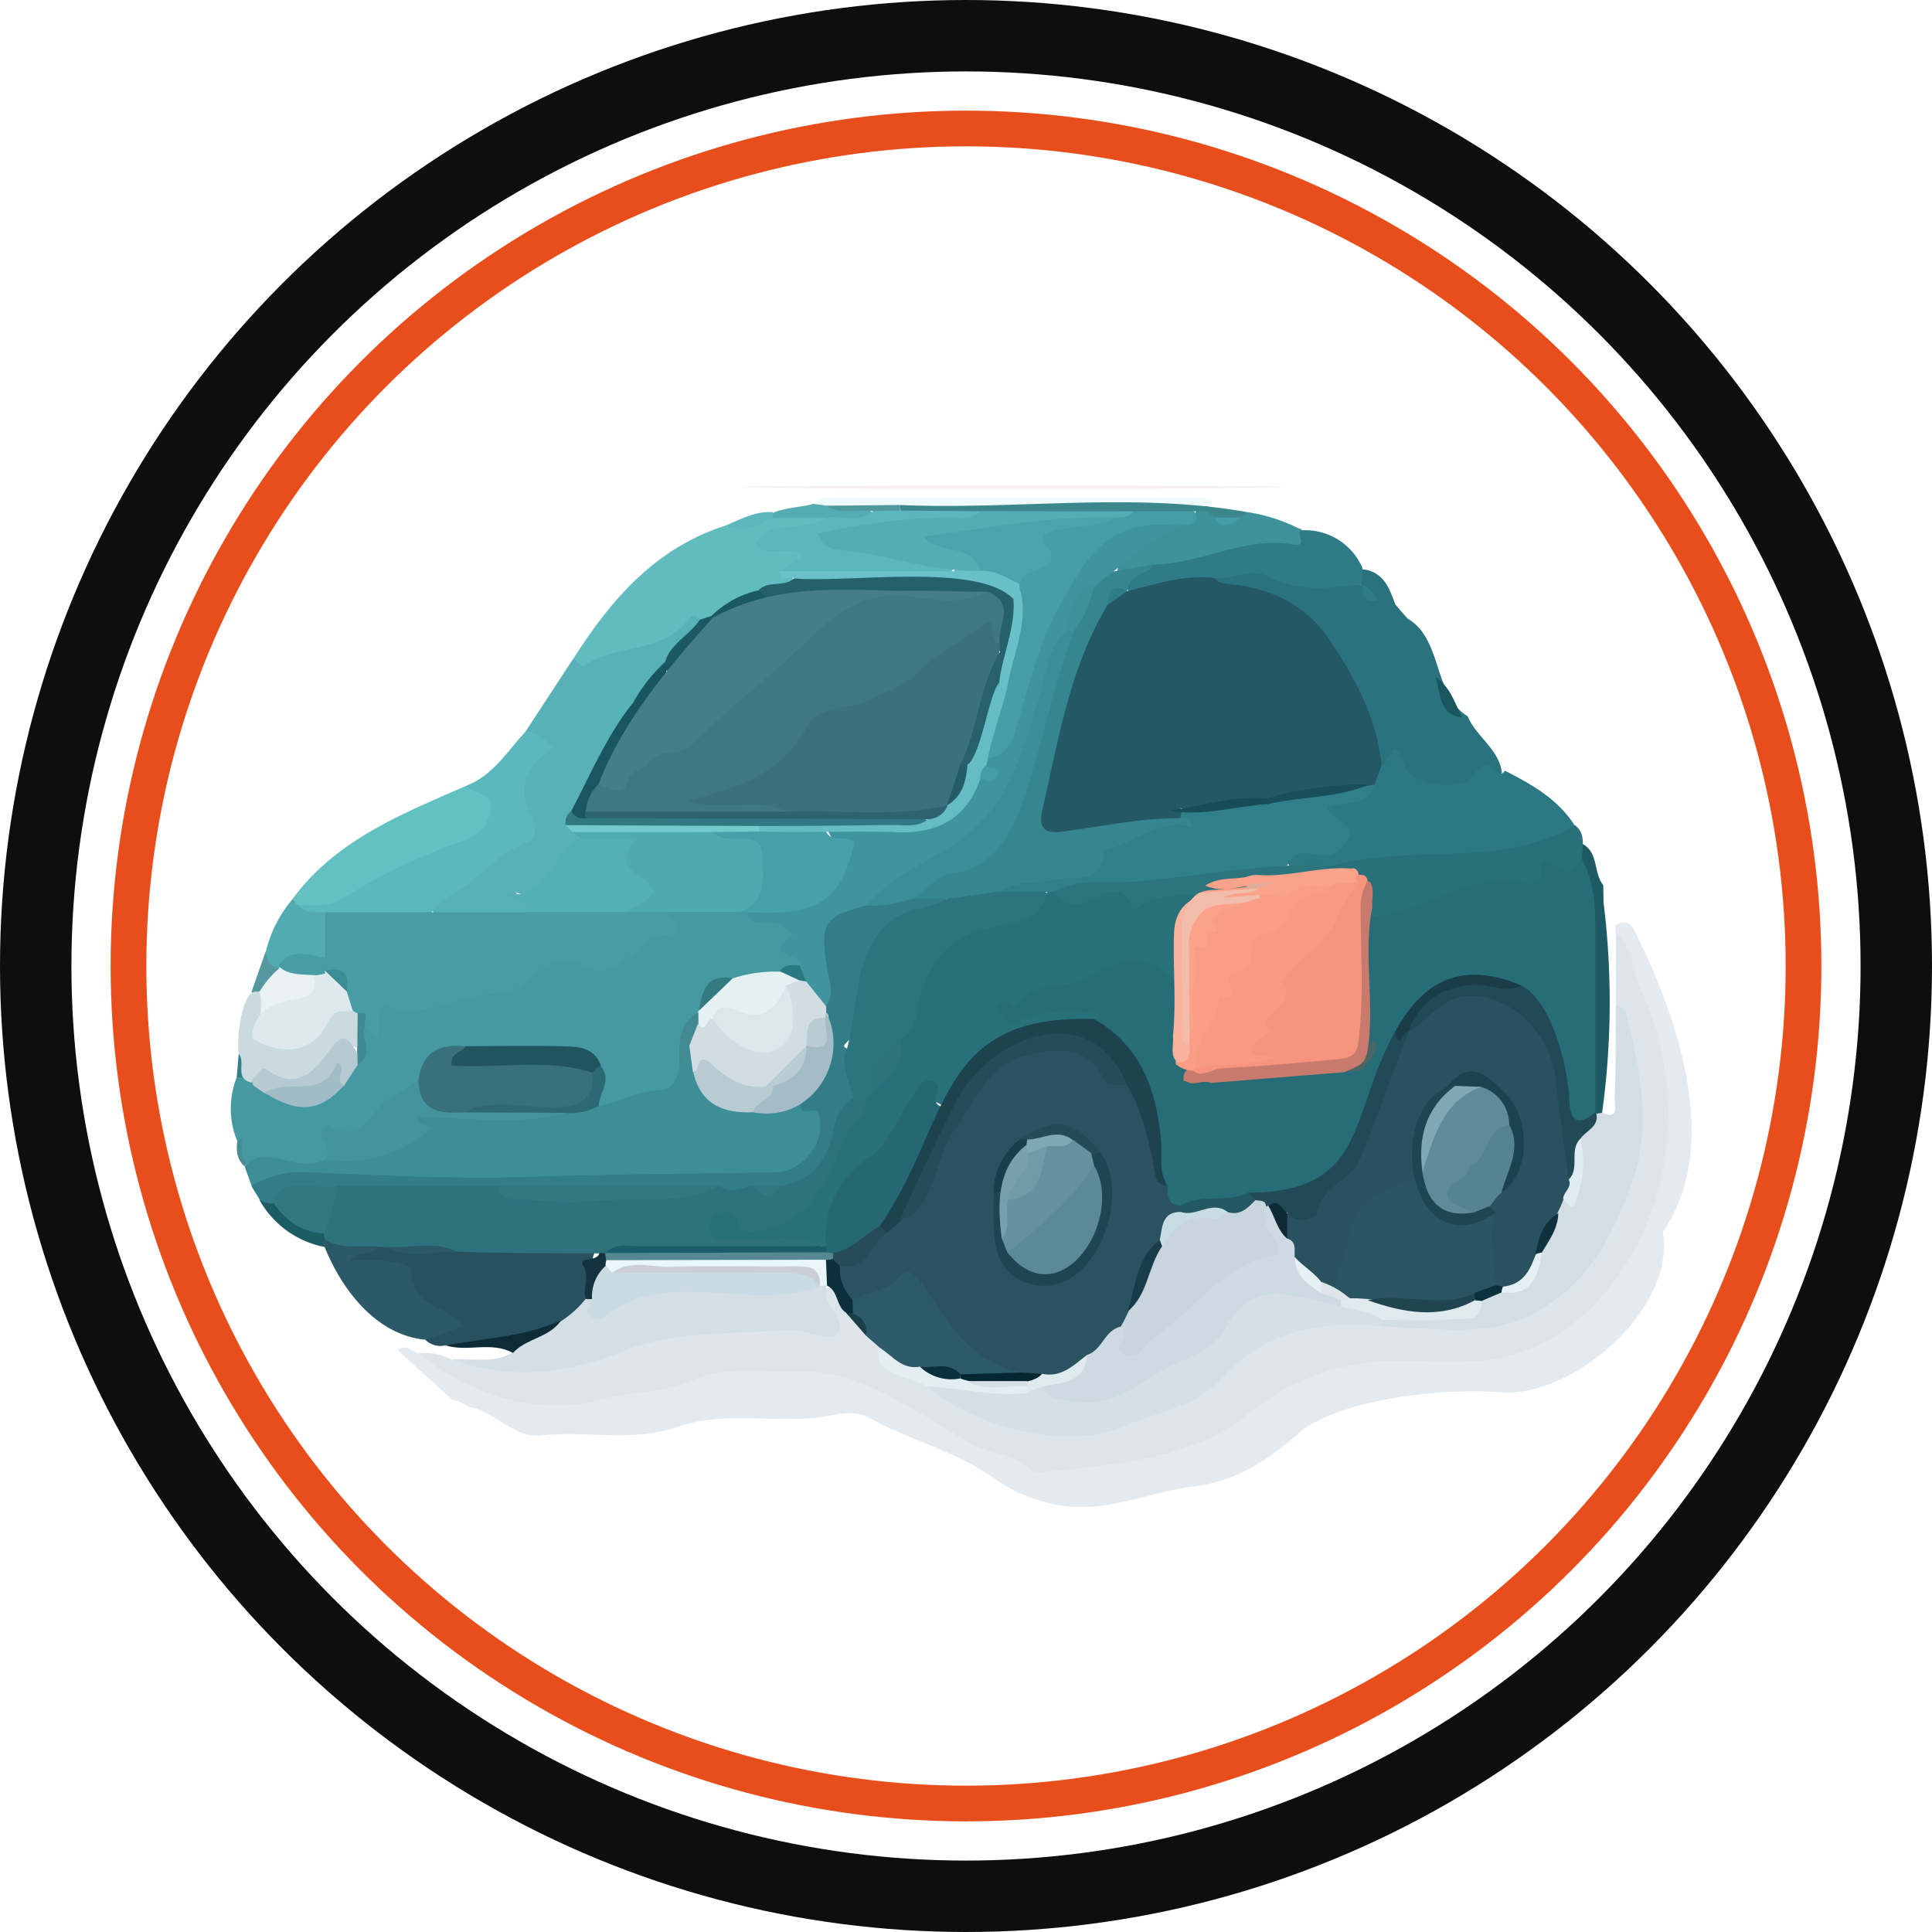 <svg xmlns="http://www.w3.org/2000/svg" viewBox="0 0 270.52 270.52"><defs><style>.cls-1,.cls-2{fill:none;stroke-miterlimit:10;}.cls-1{stroke:#0f0e0e;stroke-width:10px;}.cls-2{stroke:#e84e1b;stroke-width:5px;}.cls-3{fill:#1c5c63;}.cls-4{fill:#55989e;}.cls-5{fill:#488d93;}.cls-6{fill:#338088;}.cls-7{fill:#e9f1f3;}.cls-8{fill:#4599a1;}.cls-9{fill:#3e8e98;}.cls-10{fill:#57b2b7;}.cls-11{fill:#2a727d;}.cls-12{fill:#327d87;}.cls-13{fill:#61bcc0;}.cls-14{fill:#5bb9bd;}.cls-15{fill:#63c1c4;}.cls-16{fill:#2f7c86;}.cls-17{fill:#2b5967;}.cls-18{fill:#3e939b;}.cls-19{fill:#cbdadf;}.cls-20{fill:#f4f0f3;}.cls-21{fill:#effafb;}.cls-22{fill:#51abb0;}.cls-23{fill:#3b878b;}.cls-24{fill:#53adb3;}.cls-25{fill:#5bb7bb;}.cls-26{fill:#dde5eb;}.cls-27{fill:#e4ebf0;}.cls-28{fill:#e4eaef;}.cls-29{fill:#d3dde4;}.cls-30{fill:#d3dee5;}.cls-31{fill:#27515f;}.cls-32{fill:#1e5a63;}.cls-33{fill:#0d2c38;}.cls-34{fill:#1e5a62;}.cls-35{fill:#489da5;}.cls-36{fill:#3f949d;}.cls-37{fill:#4faab0;}.cls-38{fill:#38707c;}.cls-39{fill:#47a0a8;}.cls-40{fill:#43949d;}.cls-41{fill:#20545f;}.cls-42{fill:#e5f0f2;}.cls-43{fill:#b7c9d1;}.cls-44{fill:#a2bcc6;}.cls-45{fill:#2d6975;}.cls-46{fill:#438992;}.cls-47{fill:#3f8990;}.cls-48{fill:#337a83;}.cls-49{fill:#297982;}.cls-50{fill:#d1dde2;}.cls-51{fill:#a3bcc5;}.cls-52{fill:#b8cbd2;}.cls-53{fill:#53b0b5;}.cls-54{fill:#317882;}.cls-55{fill:#72c9ce;}.cls-56{fill:#1a5562;}.cls-57{fill:#1a5964;}.cls-58{fill:#175561;}.cls-59{fill:#245864;}.cls-60{fill:#2d7983;}.cls-61{fill:#19565f;}.cls-62{fill:#2d727d;}.cls-63{fill:#368690;}.cls-64{fill:#2c757f;}.cls-65{fill:#3b8e97;}.cls-66{fill:#317883;}.cls-67{fill:#25616b;}.cls-68{fill:#69c0c6;}.cls-69{fill:#469da5;}.cls-70{fill:#28707a;}.cls-71{fill:#dfe8ec;}.cls-72{fill:#51999c;}.cls-73{fill:#d5dfe5;}.cls-74{fill:#2c5a68;}.cls-75{fill:#e4eef2;}.cls-76{fill:#0d2e3c;}.cls-77{fill:#193e48;}.cls-78{fill:#29515f;}.cls-79{fill:#224a56;}.cls-80{fill:#dfeaef;}.cls-81{fill:#dfecf1;}.cls-82{fill:#e4f0f4;}.cls-83{fill:#0f323e;}.cls-84{fill:#0b313e;}.cls-85{fill:#cadae3;}.cls-86{fill:#e9f7fc;}.cls-87{fill:#13333e;}.cls-88{fill:#276d77;}.cls-89{fill:#3c8c95;}.cls-90{fill:#65bcc2;}.cls-91{fill:#dde6ea;}.cls-92{fill:#baccd3;}.cls-93{fill:#2e6470;}.cls-94{fill:#407784;}.cls-95{fill:#457d89;}.cls-96{fill:#317f88;}.cls-97{fill:#184f5b;}.cls-98{fill:#174d59;}.cls-99{fill:#1a5e69;}.cls-100{fill:#3b717e;}.cls-101{fill:#26616c;}.cls-102{fill:#6ac0c7;}.cls-103{fill:#4ba4ab;}.cls-104{fill:#256772;}.cls-105{fill:#1d434f;}.cls-106{fill:#cedae2;}.cls-107{fill:#ddeaee;}.cls-108{fill:#2a5260;}.cls-109{fill:#052733;}.cls-110{fill:#0a303e;}.cls-111{fill:#568892;}.cls-112{fill:#264b59;}.cls-113{fill:#2a5462;}.cls-114{fill:#558391;}.cls-115{fill:#1d4552;}.cls-116{fill:#1b434f;}.cls-117{fill:#0d2a36;}.cls-118{fill:#e6f1f5;}.cls-119{fill:#1b3d49;}.cls-120{fill:#204450;}.cls-121{fill:#ccced6;}.cls-122{fill:#235963;}.cls-123{fill:#235d68;}.cls-124{fill:#c8d5dd;}.cls-125{fill:#234b58;}.cls-126{fill:#c8dde3;}.cls-127{fill:#183c49;}.cls-128{fill:#183f4b;}.cls-129{fill:#5f8b99;}.cls-130{fill:#80a8b4;}.cls-131{fill:#5c8996;}.cls-132{fill:#65919f;}.cls-133{fill:#78a0ac;}.cls-134{fill:#7da8b4;}.cls-135{fill:#719ba7;}.cls-136{fill:#4d6566;}.cls-137{fill:#fba28b;}.cls-138{fill:#c87b6d;}.cls-139{fill:#f7947e;}.cls-140{fill:#f89982;}.cls-141{fill:#f99d86;}.cls-142{fill:#f9b29d;}.cls-143{fill:#f3bdac;}.cls-144{fill:#e1ac9a;}</style></defs><g id="Layer_2" data-name="Layer 2"><g id="Layer_1-2" data-name="Layer 1"><circle class="cls-1" cx="135.26" cy="135.26" r="130.26"/><circle class="cls-2" cx="135.26" cy="135.26" r="117.27"/><path class="cls-3" d="M45.51,173.6l-.06,1A13.33,13.33,0,0,1,36.32,168c3.64-.31,6.11,3.16,9.29,4.42A1,1,0,0,1,45.51,173.6Z"/><path class="cls-4" d="M37.16,133.34,39,135.2c.06.21.13.42.2.63a3.72,3.72,0,0,1-4,3.1C35.85,137.07,36.5,135.21,37.16,133.34Z"/><path class="cls-5" d="M35.18,162.38l-1,.91c-1.74-1.74-.75-3.71-.65-6C34.91,159.06,33.51,161.19,35.18,162.38Z"/><path class="cls-6" d="M33.43,147.56c1.72.62.19,2.86,1.78,3.55,1.52,1.47-1.81.8-2.07-.25C33.24,149.76,33.34,148.66,33.43,147.56Z"/><path class="cls-7" d="M45.5,136.33c-1.14,3.74-3.64,5.52-7.58,5.66-1.85.07-1.42,2.51-2.64,3.41-.78-4.1.87-7.21,3.89-9.89C41.37,135.1,43.57,134.69,45.5,136.33Z"/><path class="cls-8" d="M33.21,159.75a11.93,11.93,0,0,1-.07-8.89,8,8,0,0,1,4.66,1.51c5.53,3,8,.74,11.62-3.5,1.21-1.56,0-3.78,1.45-5.27.52-.35.92-.15,1.28.28-.7-4.49,2.13-3.62,5.06-3.83,6.22-.44,12.54-1.16,17.8-5.13,7.6-5.06,6.46,5.51,19-8a19.29,19.29,0,0,1,10,0c1.44,1.07,3.23.94,4.85,1.43,1.93.58,3.63,1.32,2.25,3.85-.74,1.39,2.14,1.66,1,3.18-3.81,3.74-11.8-.19-13.38,6.12-2,2.47-2.42,5.35-2.58,8.37-2.11,3.85-7.8,6.26-12.65,5.36-1-1.84.81-4.11-.91-5.84-2.89-2.55-6.42-1.37-9.68-1.58-2.29-.16-4.59,0-6.88-.05-3.15-.56-5.33.76-6.74,3.53-2.13,2.5-5.19,4-7.14,6.67a3.18,3.18,0,0,1-1.5,1.07c-2.75,1-4.31,2.23-5.1,4-3.49,2.49-7-.23-10.46,0-1.61-.74-1.08-2.23-1.3-3.51C33.68,159.05,33.49,159.85,33.21,159.75Z"/><path class="cls-9" d="M83.87,154.83c2.91-.52,5.49-2.12,8.59-2.19,1.53,0,2.55-1.65,2.65-3.41,1.15-.62-.51-3.26,2.06-2.86a5.24,5.24,0,0,1,1.13,3.17c1.6,6.82,9,4.67,14.12,4.6,1.67.16,3.26.66,3.12,2.68-.2,2.76-.24,5.69-3,7.43a7.56,7.56,0,0,1-4,1.19c-12.9.09-25.79.57-38.67.68-8.8.08-17.65-.43-26.48-.69-2.8-.09-5.36,1.53-8.15.66l-1-2.8c2.87-3.39,7.74,1.28,11.32-1,4.14-3,11.2.78,12.42-6.39.16-1.1,1.87-.61,2.94-.62,6,0,12.1.64,18.12-.39C80.6,154.64,82.22,154,83.87,154.83Z"/><path class="cls-10" d="M73.59,102.43q3.34-5.13,6.7-10.24C85.38,90,91.33,90,95.74,86c.77-.69,2-1.16,2.63.41-.16,3.17-3.34,4.37-4.48,6.9-5.25,6-8.73,13.09-12.5,20-1.92,2.11.42,3.09-.18,5.12-.89,1.44-2.43,2.41-3,4-1,2.73-2.9,3.59-6.09,2.5,7.18,4.9-7.91,4.59-10.45,3.72-2.79-1.94-.88-4.18.64-4.58,4.05-1.07,5.32-5.75,9.45-6.51,1.44-.27,1-1.59.63-2.7-1.08-3.08-.49-6.39,1.67-8.27C76.57,104.37,74.12,103.73,73.59,102.43Z"/><path class="cls-11" d="M195.37,84.62c.57.68,1.15,1.36,1.73,2,4.92,2.85,3.56,10.75,8.4,13.67,1.2,2.88,4.38,4.56,4.8,7.91-.78.69-1.8-.07-2.63.44-4.29,2.65-8.46,3.94-12.12-1-.62-.85-1.86.11-2.55-.72-2.29-5.21-3.79-10.75-7.06-15.54-6.67-10.2-15.14-6.56-16.13-10.24a5.79,5.79,0,0,1,6.37-1.8c4.63,1.93,10,.83,14.36,2.55l-.41-.67a1.57,1.57,0,0,1,.61-1.51C193.73,80,194.52,82.34,195.37,84.62Z"/><path class="cls-12" d="M35.22,166.09a13.1,13.1,0,0,1,7.88-1.93c10.32.36,20.67,1,31,.62,11.47-.38,22.93-.44,34.39-.62,4.06-.06,7.24-4.42,6.19-8-.41-1.41-2.19.17-2.66-1.17,2.7-5.29,4.34-8.68,2.86-14.92.44-7.06-3.78-12.92,6.17-14.46,3.75.25,7.58-2.13,11.16-.29,1.11,2.37-1,2.3-2.19,2.76-5.76,2.16-8.49,5.87-8.81,12.08-.16,3.22-.16,3.22-2.85,6-.46.49.19.55.32.75,3,4.24.74,8.52-1,12.66-2,8.59-10.86,8.48-18.14,7.88-17.21-.26-34.42.32-51.6.16-3.2-.32-6.38-.41-9.45.83a2.56,2.56,0,0,1-2.12-.44C36,167.36,35.59,166.72,35.22,166.09Z"/><path class="cls-13" d="M98,86.76c-.39-.75-1-.75-1.44-.19-3.69,5.08-10.4,3.49-14.93,6.74-.11.08-.87-.73-1.32-1.12,5.3-8.33,11.57-15.56,21.43-18.65,4.56-.22,8.94-3.05,13.56-1.64,2.6,2.9-4.68,2.71-6.2,3.7,1.29.9,3.73.07,3.84,2.28.07,1.38-1.33,1.91-2.59,2.16,0,0,.92,1.3.92,1.3-.84,2-3,1.43-4.41,2.21C104,84,100.67,88,98,86.76Z"/><path class="cls-14" d="M73.59,102.43c1.7,0,2.72,1.25,3.9,2.22-8.72,6-.28,10.78-3.23,13.2-3.8,1.06-6.11,4.08-9.09,6.18-1.61,1.14-3.53,1.86-4.7,3.65-4.55,2.86-9.53,1.11-14.32,1.37-1.58,0-3.17,0-4.38-1.29-.48-1,.09-1.52.87-1.71,7.48-1.74,13.5-6.75,20.71-9.15,4.11-1.36,4.15-2.32,1.87-6.85C69,108.63,71,105.23,73.59,102.43Z"/><path class="cls-15" d="M65.22,110.05c1.12,1.24,4,.86,3.48,3.57-.41,2.08-1.69,3.3-3.86,4.09A88.8,88.8,0,0,0,47.63,126c-1.88,1.19-3.9.6-5.86.76a1.25,1.25,0,0,1-.81-.89C47.08,117.57,56.25,114,65.22,110.05Z"/><path class="cls-16" d="M190.77,79.53l-.15,2.3h0c-4.38.51-8.82,1.14-12.93-1.07-2.68-1.44-5.12.57-7.67.14A21,21,0,0,1,158.11,83c-1.76-3.47,1.62-3.49,3.18-4.75,6.43-1.08,12.54-4.36,19.36-3,.94.19.33-2,1.69-1A8.72,8.72,0,0,1,190.77,79.53Z"/><path class="cls-17" d="M59.59,187.59c-6.89-.62-11.73-7-14.14-13a.86.86,0,0,1,.16-1.29c1.54-.42,8.23-.56,7.37,2-.9.88-1.94.5-2.95.47,2.43.42,6.48-1.25,8,1.09a27.24,27.24,0,0,0,6.74,7.45C67.77,187.15,61.55,188.08,59.59,187.59Z"/><path class="cls-18" d="M182.34,74.25c-1.14.2,1,2.37-1.21,2-6.81-1.2-12.9,2.68-19.53,2.8-1.74.46-3.23,1.89-5.23,1.39,1.09-8,11.71-6.33,11.07-9.3a2.08,2.08,0,0,1,2.71.46c.57,1.73,1.91.33,2.82.68a5.84,5.84,0,0,0,1.71-.57A23.88,23.88,0,0,1,182.34,74.25Z"/><path class="cls-19" d="M33.43,147.56c-.39-1.67.4-9.77,2.88-8.61.71,1.8-.37,3.76.49,5.54,3.57,2.71,6.19.73,8.05-2.06,1.65-2.77,4.4-2,5.92,0-.09,1.55-.14,3.1-.21,4.65-2.79-1.9-3.71.81-4.76,2.23-3,4-7.08,1.95-10.75,2.25C32.84,150.88,34.43,148.69,33.43,147.56Z"/><ellipse class="cls-20" cx="141.84" cy="68.22" rx="38.06" ry="0.24"/><path class="cls-21" d="M113.85,70.54c1-1.09,2.24-.87,3.46-.87h49.23c1.22,0,2.51-.21,3.48.85A28.38,28.38,0,0,1,159.59,72c-11,0-22,0-33,0C122.46,71.48,117.4,73.06,113.85,70.54Z"/><path class="cls-22" d="M41,125.86c1.33,2,2.51,1.91,4.55,1.86,2.83,4.66,1.88,6.8-3.17,7.1-2.25.34-4.72,1.85-5.18-1.48A17.57,17.57,0,0,1,41,125.86Z"/><path class="cls-23" d="M126,70.71c16.13.71,32.78-1.85,48.64,1a3.69,3.69,0,0,1-4.65.78c-.7-1.08-1.79-.91-2.83-.9-2.61,2-5.67,1.05-8.54,1.32-7,0-14,0-21,0C135.37,72.35,125.48,74.27,126,70.71Z"/><path class="cls-24" d="M113.85,70.54l1.94.27c2.12.94,4.73-.77,6.65,1.23-2.1,2.44-4.38,2.07-6.74.44h-7.47C106.94,71.26,113,71,113.85,70.54Z"/><path class="cls-25" d="M108.23,71.72v.75c-2.07,1-4.06,2.44-6.51,1.07C103.81,72.66,105.84,71.53,108.23,71.72Z"/><path class="cls-26" d="M58.62,189.5a7.67,7.67,0,0,1,4.67.92,40.9,40.9,0,0,0,22.41-2c9.66-3.73,19.5-3.12,29.75-3.35.44-1.4-1.22-3.06-.09-4.58,2.53-1.13,2.53,1.5,3.67,2.45,1.36,2.07,3.57,3.44,4.75,5.64,1.08,3.36,4.53,3.24,6.91,4.68,13.54,9.7,29.69,7.72,41.33-2.52,10.74-9.19,23-5.2,35.37-5.76,5.48-.1,9.87-3.39,13.09-7.33,6.67-8.16,10-17.57,7.49-28.26-.66-2.85,0-6-1.73-8.59q0-5.15,0-10.29c2-.25,2.16,1.58,2.65,2.69,4.22,9.67,7.08,19.48,5.28,30.32C231.59,179,218,195.47,199.41,191.1a5.94,5.94,0,0,0-3.7-.06c-4.85,2.3-10.81.82-15.26,4.55-.79.66-2,.81-2.84,1.57-9.2,8.81-20.69,9.91-32.57,9.77-6.68-2.46-13.15-5.15-19.11-9.38-5.67-4-12.65-4.57-19.63-4.28-15.64,1.79-32.82,9.64-46.73-2C59,190.82,58.23,190.48,58.62,189.5Z"/><path class="cls-27" d="M58.62,189.5c6.9,5.65,16.21,8.77,25,6.62,4.5-1.3,9.21-1,13.75-3,4-1.81,9.26-1,14-1.14,9.82-.27,17,6.08,25,10.34,2.78,1.49,6.39,1.19,8.49,4,8.52,2,16.41.18,24.38-3.11,5.56-2.29,9.73-6.62,14.89-9,15-7.5,30.07,4,41.72-11.92,2.17-2.47,4.81-4.91,5.31-8.56a1.29,1.29,0,0,1,1.71-1.11c1.67,10.84-12.81,23.3-23.05,22.32-7.68-.58-21.24.84-27.44,5.28-4.4,3.94-9,7.16-15.2,7.91s-11.68,3.58-18.26,2.73a22.54,22.54,0,0,1-10-4.06c-5.36-3.71-11.62-5.17-17.16-8.26-2.35-1.31-5-.33-7.18-.07-6.54.8-13.24-.92-19.64,1.3s-12.76.52-19.12,1.22c-3.92.44-6.32-3.25-9.9-3.94-.78-.15-1.53-1-2.51-1l-7.74-7C56.88,188.1,57.66,189.26,58.62,189.5Z"/><path class="cls-28" d="M232.75,172.63c-1.87,7.36-7.12,12.61-12.53,17-7.62,6.09-19,1.41-28.07,3.73-6.59.93-10.51,5.25-15.67,8-8.61,4.61-18.26,8.47-28.77,6.81a3.45,3.45,0,0,1-3-1.89c10.8-1.29,22-1.51,30.81-8.88A32.45,32.45,0,0,1,189,191.22c7.07-1.46,13.86.25,20.56-1,14.47-2.54,23.63-18.57,23.95-32.38a41.64,41.64,0,0,0-3.81-19.36c-1.25-2.62-1-5.92-3.5-7.94,0-.32,0-.64,0-1,1.09-.52,1.95-.66,2.64.73C234.83,142.25,241.26,160.42,232.75,172.63Z"/><path class="cls-29" d="M226.24,140.83c.43.16,1.18.23,1.25.48,2.18,8.29,4,16.54.76,25.06-2.62,6.9-5.86,13.18-12.58,17-6.51,4.21-14.86,2.52-22.24,2.35-.93-3.06,5.95-2,7.63-2.18,2.15-.09,4.29,0,5.95-1.74a5.8,5.8,0,0,1,2.92-1.36c6.34-.89,4.73-9.06,8.56-12.63,3.35-2,1.09-5.68,2.41-8.29.38-1.5,1.51-4.44,3.43-3.74,2.49,1.18,1.73-1.23,1.76-1.91C226.27,149.54,226.22,145.18,226.24,140.83Z"/><path class="cls-30" d="M115.79,180c-1.13,2.79,3.46,5,1.3,6.89-1.25,1-4.56-.83-6.87-.64-7.74.62-15.52-.06-23.12,3s-15.72,4.11-23.81,1.11c2.86-.19,5.83.6,8.53-1,.85-3,4.22-3.26,5.93-5.33,1.31-1.09,2.38-2.56,4.29-2.67.73,0,1.4.78,2,.78,9.67-4.05,19.9-1.54,29.83-2.55A2.46,2.46,0,0,1,115.79,180Z"/><path class="cls-31" d="M82,181.88c-4.8,6-12.65,6.33-19.64,6.5a3,3,0,0,1-2.81-.79l5.19-1.83c-1.85-3-7.23-2.58-7.12-7.91,0-1-5.14-1.82-8.62-1.31,1.24-1.73,3.24-.53,4-2,3.42-1.29,8,.11,11.74-.59,6.19.45,12.9-1.15,18.81,1C81.91,177,84.34,180,82,181.88Z"/><path class="cls-32" d="M224.33,155.8a7,7,0,0,1-.8.14l-.66-.59c-1.43-5.37-2.25-25.39,1.66-29A113.57,113.57,0,0,1,224.33,155.8Z"/><path class="cls-33" d="M62.4,188.38c5.43-1,11-1.19,16.16-3.5-1.62,2.44-4.86,2.49-6.74,4.56C68.83,187.77,65.47,189.35,62.4,188.38Z"/><path class="cls-34" d="M224.53,126.33c-.51,1.67.43,3.66-1.11,5.11-2.2-3.4-1.51-7.52-2.76-11.16a2.61,2.61,0,0,1,.93-2.12c2.28,1.27,1.51,4.07,2.9,5.79C224.5,124.74,224.52,125.54,224.53,126.33Z"/><path class="cls-35" d="M39,135.2c1.75-2.57,4.26-1.46,6.54-1.07v-6.41q14,0,28.07,0c4.37-2.74,9.2-1.05,13.82-1.47,2,.42,4.23-.28,5.85,1.5.76,1.1,2.92,3.23.27,3.14-3.1-.12-3.85,1.81-5.47,3.15-1.86,1.53-4,2.69-6.28,1.27-5.6-3.31-7,4-12.46,3.78-5,.33-9.53,3.59-15.17,1.77-1.72-.56-1,3-1.35,4.92l-1.66-2.13c-.74-.34,0-1.59-1.07-1.74a4.09,4.09,0,0,1-2.33-2.76C47.24,134.84,41.14,137.83,39,135.2Z"/><path class="cls-36" d="M166.28,73.41c-4.06,1.2-7.14,4-10.3,6.55-.22,1.44-1.32,2.11-2.39,2.82-2.43,1.3-2.64,4-3.68,6.1-2.47,4-3.18,8.69-4.53,13.11-2.84,9.3-7.87,16.72-17.21,20.54-2.53,1-3.74,4.15-6.84,4.23-6,1.64-6.59,2.42-5.48,8.92.31,1.82,1,3.53-.21,5.23-1.91.37-4.74-4.29-3.68-5.68,1-1.71-5.67-1.22-1.15-4.12.58-.37-.86-1.13-1.65-1.61-1.49-.89-3.87.65-4.67-1.79,1.57-1.71,3.71-1.26,5.63-1.31,3.23-.08,5.46-1.19,6.63-4.44.82-2.27,1.06-2.18-.94-5.82,7.19-3.36,14.87,3,20.26-6.81.8-.76,2.68-.89,1.62-2.77a2.92,2.92,0,0,1,.62-1.18c2.53-1.74,3.17-4.55,3.9-7.22C145.21,87.32,151.51,68.57,166.28,73.41Z"/><path class="cls-37" d="M93.25,127.71l-5.62,0c0-1.7,2.56-3-.38-5.25-3.66-3.18-4.41-3.91-7.1-5.93,2-2.05,4.66-1.29,7.06-1.34,5.27-.16,10.52-.29,15.66,1,3.29.06,5.17,1.62,5.2,5,0,3.25-.26,6.27-4.53,6.52Z"/><path class="cls-38" d="M58.6,151.1c.58-3.85,3-5,6.59-4.59.8,2,2.55,1.34,4,1.38,4.2.65,12.52-1.85,14.53,2.9.42,8.06-13.41,3.6-18.39,5.28C59.06,156.42,57.86,155.54,58.6,151.1Z"/><path class="cls-39" d="M103.54,127.69c4.2-1.52,3.17-5.18,3.2-8.26-.34-3.53-5.15-.75-6.93-2.92,1.91-2,4.39-1.15,6.65-1.38,3.1.42,6.48-1,9.28,1.4.74,1.78,4.38-.07,3.74,2C117.43,128,112,128.07,103.54,127.69Z"/><path class="cls-40" d="M58.6,151.1c0,4.66,3.14,4.88,6.6,4.64a44.36,44.36,0,0,1,14,.08c-6.81,1.88-13.68.66-20.65.56-.29,1.46,1.43.91,2,1.56a18.26,18.26,0,0,1-15.06,4.39c.72-1.08.25-2-.31-3-.41-.72.45-2.06.71-1.89,5.09,3.21,6.17-2.82,9.31-4A16.88,16.88,0,0,0,58.6,151.1Z"/><path class="cls-41" d="M82.94,150.19c-6.4-2.06-13.16-.52-19.71-1-.18-1.9,1.49-1.78,2-2.7,4.32,0,8.65-.11,13,0,2.23.07,4.76-.14,5.88,2.6C84.27,150.11,83.85,150.4,82.94,150.19Z"/><path class="cls-42" d="M102.58,137a18.78,18.78,0,0,1,6.61-.94c1.28-.78,2.09,0,2.89.84.37,1.06-.37,1.62-1,2.22-2,3-4.42,4.76-8.21,3.6a2.67,2.67,0,0,0-2.6.72c-1,.68-1.87,2.3-3,.15a2.89,2.89,0,0,1,.56-2.08C99.12,139.65,99.71,137.12,102.58,137Z"/><path class="cls-43" d="M35.48,152a6,6,0,0,1-.27-.85c.81-.37,1.33-2,2.08-1.46,4.42,3.34,6.92.06,9-2.82s2.67-.85,3.74.5a1,1,0,0,1,0,1.8L48.19,152c-.84.57-1.11-1.15-1.67-.57-2.8,2.91-6.19,2-9.5,1.63Z"/><path class="cls-44" d="M37,153c3.34-2.16,8.29,1.13,10.21-4.23,1.65.87-.66,2.51,1,3.17C44.85,155.66,41.87,156,37,153Z"/><path class="cls-45" d="M82.94,150.19,84,149.13c1.81,2-.07,3.8-.16,5.7a7.89,7.89,0,0,1-4.68,1l-14-.08C70.11,152.32,83.91,159.05,82.94,150.19Z"/><path class="cls-46" d="M97.79,141.7l0,1.69c-.55,1,.6,2.56-1.18,3-.72.82-.28,2.24-1.47,2.81C95.12,146.41,94.8,143.46,97.79,141.7Z"/><path class="cls-47" d="M50.08,149.13c-.09-2.42,0-4.84,0-7.26,2.06-.47.59,1.24,1.07,1.74C50.4,145.38,52.46,147.67,50.08,149.13Z"/><path class="cls-48" d="M102.58,137l-4.7,4.51C98.29,138.79,98.92,136.3,102.58,137Z"/><path class="cls-49" d="M111.9,137.26,109.19,136c.69-1.08,1.77-.81,2.77-.81l.9,2.21A.78.78,0,0,1,111.9,137.26Z"/><path class="cls-50" d="M111.9,137.26l1,.18c.93,1.16,1.85,2.32,2.78,3.47,0,.29,0,.58,0,.87.36.19.44.85.22,1-1.59,1.05-1.89,2.88-2.77,4.43-2.52,5-8.77,8.16-13.11,3.36-1.09-1.08-1.91-.72-3-.46-.17-1.23-.33-2.47-.5-3.7l1.18-3c1.26,1.39,1.24-.83,2-.73,8.1,3.92,9.93,5.64,10.32-4.65Z"/><path class="cls-51" d="M115.55,142.52a2.69,2.69,0,0,1,.14-.74c3.42,6.75-2.15,15.58-10.27,13.95-.61-2.34,1.93-2.49,2.69-3.87,2.58-1,3.67-3.21,4.8-5.44C115.31,146.15,114.46,143.68,115.55,142.52Z"/><path class="cls-52" d="M108.27,152.07c0,2-2.38,2.07-2.85,3.66-4.17.19-7.33-1.11-8.34-5.61.93-.2.55-3.15,2.7-1,2,1.95,4.46,3.38,7.51,3A.56.56,0,0,1,108.27,152.07Z"/><path class="cls-53" d="M81.07,117.4h8.15c-6.18,6.24,8.76,5.49-1.59,10.29h-14c0-1.9-1.72-1.78-3.17-2.52C76.89,126.22,77.16,119.43,81.07,117.4Z"/><path class="cls-54" d="M79.2,115.54a2,2,0,0,1,.82-2c14.4-.74,29-.13,43.42-.28,2.13,0,4.39-.44,6.25,1.13,0,2.88-2.26,1.48-3.39,1.5C110.6,115.81,94.87,116.57,79.2,115.54Z"/><path class="cls-55" d="M79.2,115.54l27.12.12c.6.22.36.69,0,.76-8.73.15-17.45.07-26.18.08Z"/><path class="cls-56" d="M82,114.55a1.8,1.8,0,0,1-2-1c2.67-5.08,4.9-10.41,8.51-15a1.68,1.68,0,0,1,1.31,1.29c-.83,3.78-3.94,6.39-5.14,10C83.72,111.39,83.41,113.37,82,114.55Z"/><path class="cls-57" d="M98,86.76l1.58-.5.49.47c-1.33,3.39-3.19,6.26-7,7.27C92.66,90.75,96.49,89.13,98,86.76Z"/><path class="cls-58" d="M93.12,92.7c.64,3.23-.58,5.86-3.72,6.91l-.87-1A22.49,22.49,0,0,1,93.12,92.7Z"/><path class="cls-59" d="M157.85,82.77c4-1,7.94-2.31,12.16-1.86.64.83,1.57.82,2.5.92,5.8.62,10.49,3,13.82,8,3.51,5.33,6.47,10.78,7.1,17.24a2.52,2.52,0,0,1-2.21,3.53c-4.58.67-9.16,1.42-13.75,2-4.07-.18-8,2-12.23.54,3.18,3.34-13.37,3.76-15.5,4.32-3.74.39-5.53-1.06-4.91-4.24C146.53,106.16,149.2,83.81,157.85,82.77Z"/><path class="cls-60" d="M192.46,109.89c.33-.93.65-1.86,1-2.78,1,.07,1.61-5,3.2,0,.94,2.93,8.19,4,9.85,1.25,1.93-3.27,3.13,1.26,4.21-.45,3.77,1.92,7.45,4,9.79,7.7-1.22,4-5.11,4.14-7.9,4.32-8.77.56-17.48,1.52-26.2,2.55-1.82-.08-3.68.2-5.42-.55-2.17-2.83.41-3.16,2-3.32,3.28-.33,5.44-.71,2.35-4.43C183.12,111.06,191.14,111.6,192.46,109.89Z"/><path class="cls-61" d="M201,94.78c2.05,1.37,2.71,3.65,3.72,5.7C201.35,100,201.77,97,201,94.78Z"/><path class="cls-16" d="M190.62,81.83A3.84,3.84,0,0,1,192.8,84c-2,.48-1.91-1-2.19-2.19Z"/><path class="cls-62" d="M83.91,175.5c-10.34,0-20.7,0-30.91-.94-2.51-.23-5.13.45-7.49-1a7.64,7.64,0,0,1,1.86-7.52H69.84c4,2.17,8.52,1.06,12.66,1.08,6,0,12.24.54,18.24-1.08,1.56,1.3,3.12.16,4.67,0,1.25.75,2.5,1,3.75,0,4.53-.54,6.61-3.49,7.5-7.61.34-2.15,2-5.63,4.69-4.8,1.2,1.65-.07,2.89-.71,4.25-1.58,3.37-3.57,6.52-5,10-1.93,4.59-10.3,6.59-14,3.6,2,1.86,2.27,2,6.1,1.31,2-.35,4-.79,6,.06,1.59.69,1.85,1.63.09,2.55A221.51,221.51,0,0,1,83.91,175.5Z"/><path class="cls-63" d="M155.08,84.69c-5.31,8.87-6.89,18.93-9.14,28.77-.89,3.86,2.1,3.09,4.09,2.81,5.08-.72,10.11-1.73,15.26-1.71,2.38-1.89,4.34,1.28,1,2a22,22,0,0,0-11.82,6.15,5.87,5.87,0,0,1-4.2,1.58,56.63,56.63,0,0,0-10.52,1.66c-2.41.34-4.84,1.86-7.22-.08h-4.68c.15-2.46,2.24-3.65,3.92-4.07C147.35,117.92,143.6,87.36,156,80L161.6,79c-.91,1.59-3.68,1.31-3.75,3.74A3.25,3.25,0,0,0,155.08,84.69Z"/><path class="cls-64" d="M132.57,125.83c4.41-.41,8.73-1.53,13.11-1.47,4.68,2.94-2.58,5.93-5.25,6.16-5.25,1.1-9.44,3.39-10.62,9.42-.29,5.71-6,7.45-7,12.83-.55,1.38-2.09,1.14-3.3,1.14-.44-2.11-1.75-4.51-1.16-6.27,2-6,.76-12.88,5.58-18C126.34,127,129.87,127.5,132.57,125.83Z"/><path class="cls-65" d="M150.36,88.38c-2.84,7.68-4.46,15.75-7,23.45-1.48,4.4-3.9,9.67-10.26,10.51-1.84.24-3.45,2.27-5.17,3.49-2.15.53-4.29,1.22-6.56.93,4.06-4.89,10.45-6.6,14.93-10.66,5.85-5.3,7.61-13.09,9.73-20.45.75-2.64,1-5.45,3.43-7.27C149.73,87.94,150.05,87.92,150.36,88.38Z"/><path class="cls-66" d="M100.74,166.08c-6.06,2.88-12.63,1.46-18.95,2.17-2.73.31-5.55-.17-8.33-.3-1.49-.07-3.27.41-3.62-1.87Z"/><path class="cls-66" d="M47.37,166.08c-.63,2.21-1.27,4.42-1.9,6.63-3.39-.15-5.75-2-7.48-4.72C40.51,164.37,44.25,166.77,47.37,166.08Z"/><path class="cls-66" d="M109.16,166.08c-1.25,2.38-2.5,1.31-3.75,0Z"/><path class="cls-25" d="M115.7,72.48c2.19-.36,4.59.8,6.59-.91a3.73,3.73,0,0,1,3.75-.08l11.17.09c-.52,2.6-2.67,2.06-4.37,2.16a124.72,124.72,0,0,0-16.1,1.92c5-.31,9.6,1.55,14.41,2.26,1.27.19,3.46.48,1.63,2.79-7.91.71-15.81,1.6-23.61-.76l3.23-2c-1.55-1.93-6.15.5-6.47-1.93C107,72.79,113.23,74.46,115.7,72.48Z"/><path class="cls-67" d="M106.19,82.66c1.39-1.43,3.59-.41,5-1.67,5.93-1.21,11.92-.42,17.88-.47,4.36-.35,9.77-1.53,13,2.33,2,1.74.34,11.16-2.63,7.87-1.45-2,1.68-6.23-3.19-6.59-9.45-.18-18.88.1-28.32.14A2.2,2.2,0,0,1,106.19,82.66Z"/><path class="cls-68" d="M141.86,83.84c-4.93-5.11-23-2.18-30.64-2.85-.61-.5-2.12.79-2-1h24.34C135.59,76.72,147.23,80.7,141.86,83.84Z"/><path class="cls-57" d="M106.19,82.66l1.06.92c-2,2.26-4.1,4.11-7.43,3l-.26-.28A13.64,13.64,0,0,1,106.19,82.66Z"/><path class="cls-69" d="M142.84,82.78c-.71-3.54,2.72-5.24,3.21-8.59.64-2.11,7.32-1.38,9.58-1.94,1-.49,2.18.13,3.09-.66l8.48,0c2,3.12-4.92,1.41-6.5,2-6.82.66-9.46,6.17-12.28,11.14-3.19,5.61-4.51,12-6.4,18.12a4.46,4.46,0,0,1-3.78,3.35C136.1,100.69,143.37,89.86,142.84,82.78Z"/><path class="cls-69" d="M170,72.47l3.69,0C172.48,73.45,171.23,74.34,170,72.47Z"/><path class="cls-70" d="M121.33,153.91c.32-.31.63-.62.94-.94.84-2.69,3-4.72,3.75-7.48,2.6-1.09,2.16-3.93,2.75-5.81,4.29-14.66,16.18-6.46,17.85-14.78a1.82,1.82,0,0,1,1.23-.38c1.8.51,3.57,1,5.41,0A3.69,3.69,0,0,1,156,124c6.72,2,13.07-.34,19.59-1.28,3.76-.53,7.56-.9,11.32-1.59,10.85-2.91,23.69.43,33.6-5.59,1.56,1.1,1.05,3,1,4.66-.7,6.41-3.52-.1-5.45,3.56a2.78,2.78,0,0,1-2.95,1c-4.74-.86-8.79,1-12.93,2.82a15.45,15.45,0,0,1-6.32,1.62c-6.49-.07-11.74,1.95-16.9,6.37-9.59,7.56-15.34-2.28-22.28,1.43-4,2.31-9.1,1.52-11.73,4.94,1.12-1.21,12.51-3,12,.54-.2.83-1.12,1-1.87,1.2-6.58.45-13.09,1.05-17.63,6.8-1.14,1.45-1.63,3.39-3.34,4.41-2.46-1.62-3.85-.46-5,1.79a23.44,23.44,0,0,1-7.1,8.48,6.75,6.75,0,0,0-2.91,6c.24,1.32-.36,4.3-2.31,3.23-4-2-8.2-.36-12.27-.92-1.16-.16-3,.9-3.12-1.53-.09-1.43.64-1.91,1.84-2.15,3.56-.45.24,4.22,6.35,2.19,6.54-1.74,8.51-7.35,10.71-12.58C119.13,157.46,121.38,156.32,121.33,153.91Z"/><path class="cls-71" d="M48.56,138.84l.84,2.7c-1.26.24-2.43-.52-3.48,1.58-2.16,4.32-6.11,4.85-10.64,2.28.35-7.62,10.25-3.54,8.62-8.48-.11-.37,1-.42,1.6-.59v-.43A3.16,3.16,0,0,1,48.56,138.84Z"/><path class="cls-72" d="M126,71.49l-3.75.08c-2.16-.35-4.47.64-6.5-.76l10.25-.1Q126,71.1,126,71.49Z"/><path class="cls-24" d="M158.72,71.59c-.67,1-1.75.84-2.74.88-8.36.58-16.39,3.49-24.85,3.29-.61.19.19,1-.07.47-.09-.21,0-.35.33-.32,2.71.23,6.17-.61,5.87,4-6.16.26-12.09-2-18.17-2.73-1.83-.3-3.79,0-4.56-2.47a91.44,91.44,0,0,1,18.29-2.28c1.49,0,3.15.52,4.39-.87Z"/><path class="cls-73" d="M193.43,184.81v.93c-8.53-.87-16.47.66-22.37,7.24-3.7,4.13-8.82,4.6-13.32,6.57-8.47,3.86-21.17.19-28-5.39,2.18-2.07,4.57-.62,6.9-.45a82.34,82.34,0,0,0,8.75-.09c5.05,2.14,9.78,1.87,14.44-1.33s10-4.62,13.12-10c3.37-4.75,10.7-1,15.49-.48C190.16,182.76,193,181.81,193.43,184.81Z"/><path class="cls-74" d="M123.19,188.71l-1.94-1.7c-.31-1.39-1.47-2.2-2.18-3.32-1-3.64,4.67-4.2,6.75-6,1.6-1,3-.46,4,1.05,3.18,5,6.73,9.6,12.42,12.06,1,.42,1.23,1.36.1,2.13-4.4,1.65-8.84-.36-13.27-.66C126.35,192.29,124.19,191.44,123.19,188.71Z"/><path class="cls-75" d="M123.19,188.71c1.76,1.12,3.11,3.12,5.62,2.65,2.29.83,4.77.91,7.08,1.69,1.62.75,9-1.06,7.9,2-4.73.57-9.34-.74-14-.91C127.76,192.72,121.77,192.54,123.19,188.71Z"/><path class="cls-76" d="M119.38,182l.06,1.84c-.31.39-.62.41-.93,0-1.47-.88-1.08-3.08-2.72-3.84v.05c-1.35-1-1.36-3.66.43-4.06C118.71,176.49,119.35,179.83,119.38,182Z"/><path class="cls-77" d="M118.51,183.87a2.57,2.57,0,0,1,2.74,3.14Z"/><path class="cls-78" d="M218.89,168c-.95,2.68-2.9,4.82-3.47,7.68a5.71,5.71,0,0,1-4.71,5.07c-.43-.09-.87-.16-1.31-.21-1.67-3.26-3-6.56-1.14-10.21a3.25,3.25,0,0,1,1.64-4.11c8.1-13.69-10.67-23.54-11.55-1a10.52,10.52,0,0,1-3.67,2.8c-5.78,1.89-3.74,8.53-7.46,12.12-4.46,1.58-9.48-6.38-7.29-10.15,11.15-3.93,11.6-17.25,16.94-26.11,7-10.72,21.11-4.45,22.15,7.16.66,4.58,1,9.19,1.51,13.77A3.5,3.5,0,0,1,218.89,168Z"/><path class="cls-79" d="M219.65,165.16c-.63-4.71-1.37-9.41-1.85-14.13-.66-6.41-6.27-11.8-12.08-11.55-3.82.17-5.75,3.29-8.54,5.08l-.41-.63c1.75-7.72,10.16-7.88,16.5-6.56,6.08,3.34,6.43,9.57,7.64,15.35.31,1.47-.26,3.55,2.45,3.07l.17.15c.36,1.86-1.43,2.35-2.22,3.48C220.22,161.18,222.56,163.93,219.65,165.16Z"/><path class="cls-80" d="M193.43,184.81c-1.62-1.38-3.76-1.23-5.62-1.88-1.08-2.15,2.84-2.1,4.11-1.7,4.75.94,9.49,2.09,14.31.33a1.51,1.51,0,0,1,1.23.6c.14,3.11-2.54,2.39-4,2.54C200.14,185,196.77,184.8,193.43,184.81Z"/><path class="cls-81" d="M219.65,165.16c1.62-1.61,0-4.14,1.66-5.74a15,15,0,0,1-.68,8.77c-.7,1.95-1.14-.22-1.74-.21C218.78,166.94,220.21,166.32,219.65,165.16Z"/><path class="cls-82" d="M210.44,180.16c4.79-.49,4.08-6.1,5.45-4.77-.51,3.26-1.37,6.15-5.65,5.58C209.7,180.56,210,180.19,210.44,180.16Z"/><path class="cls-83" d="M215.89,175.39a2.68,2.68,0,0,0-.88.24c.4-2.28,1-4.44,3.18-5.75C218.16,172,216.92,173.66,215.89,175.39Z"/><path class="cls-84" d="M210.44,180.16a2.83,2.83,0,0,0-.2.81l-2.78,1.19-.91-.09C205.47,179.71,209,179.77,210.44,180.16Z"/><path class="cls-85" d="M114.81,180.09c-9.69,3.69-21.22-2.7-30,4.08a1.56,1.56,0,0,1-2.11.22c-1-.83,0-1.68.16-2.52-.94-2.13,0-3.65,1.63-4.92,8.17.19,16.4-.18,24.59,0C111.37,176.85,114.49,177,114.81,180.09Z"/><path class="cls-86" d="M85.71,178.21l-.92-1c-1.76-3.52,26-1.19,29.26-1.69a2.26,2.26,0,0,1,1.6.82l.15,3.69h-1l0,0c-.55-1.26-1-2.45-2.84-2.38C103.21,178.07,94.44,177.24,85.71,178.21Z"/><path class="cls-87" d="M84.9,176.45a2.48,2.48,0,0,0-.11.81,5.71,5.71,0,0,0-1.89,4.61,2.08,2.08,0,0,1-.86,0c-.52-1.49.62-3-.39-4.67-.75-1.26,1.95-.46,2.26-1.71a2.89,2.89,0,0,1,.83,0l.44.41Z"/><path class="cls-17" d="M53.93,174.55c3.43.37,7-1,10.32.86C60.82,175,57.24,176.42,53.93,174.55Z"/><path class="cls-88" d="M223.36,155.79c-3.13,2.53-3.61.17-3.63-2.15-.28-4.53-2.48-13.46-6.67-15.62-5.23-1-10.41-1.85-14.61,2.84-3.23,4.44-5.31,10-6.68,15.22-2.51,12.76-16.4,12.23-26.57,13.53-6.62-.27-.64-16.76-10.15-24-.9-.73-2.19-1.38-1.91-2.95.48,0,.63-.33.84-.7-3.52-.39-7-.56-10.48.55-.81.25-2.06,2-3-.09-.38-.86-1.7-1.9.39-2.2.43-.06,1,.65,1.45,1,2-4.35,6.68-2.38,9.71-4.21,4-2.45,8-3.82,12-.15.33.3,1,.7,1.22.57,4.16-2.55,10.39.55,13.4-4.31,2.59-4.18,6.53-4.79,10.41-4.77,8.84,1.07,15.15-6.24,23.75-4.83,1.14.23,3.37.92,2.85-2.07-.16-.92.7-1.38,2.11-.17,2.16,1.86,2.74.3,3.63-1.09,2,3.5,2,7.36,1.94,11.22Z"/><path class="cls-89" d="M48.56,138.84l-3.07-2.94C48.09,135.24,49,136.36,48.56,138.84Z"/><path class="cls-90" d="M140.9,96.76c-.85,3.45-2.19,6.82-2.74,10.32-.51.54-.14,1.48-.87,1.92-2,5.85-6.35,7.89-12.28,7.5-6.21-.18-12.46.13-18.68-.08a6.43,6.43,0,0,0,0-.76c6.23,0,12.45-.06,18.68-.15,1.67,0,3.45.41,4.94-.8.47-1.35,1.75-2.07,2.55-3.19,1.29-1.41,1.7-3.24,2.33-5,2-3.45,1.37-8,4.58-10.88C140.28,95.51,140.57,96.16,140.9,96.76Z"/><path class="cls-18" d="M150.36,88.38h-.94c.3-2.73.68-5.41,3.76-6.54A15,15,0,0,1,150.36,88.38Z"/><path class="cls-69" d="M137.29,109a2.07,2.07,0,0,1,.87-1.92c.11.92,2.23,0,1.5,1.59C139.11,109.87,138.15,109.36,137.29,109Z"/><path class="cls-91" d="M110.12,138c3.9,10-4.94,12.72-10.32,4.65C101.17,137.56,106.19,147,110.12,138Z"/><path class="cls-92" d="M115.55,142.52c-.2,1.76,1.67,4.92-2.64,3.9C113.12,144.67,112.55,142.39,115.55,142.52Z"/><path class="cls-92" d="M108.27,152.07l-1,0c1.87-1.87,3.75-3.74,5.62-5.62C113,149.61,111.11,151.25,108.27,152.07Z"/><path class="cls-93" d="M132.68,112.8a3,3,0,0,1-2.74,1.91l-48-.16,0-.89c4.64-3.33,21-.44,27.84-1.43,6.6-.33,13.22.13,19.82-.29A3.64,3.64,0,0,1,132.68,112.8Z"/><path class="cls-94" d="M110.08,113.65H82a6,6,0,0,1,1.8-3.83c12.5-6.19,23-15,32.56-25,3.41-3.46,16-.48,21.73-2,4.39,1.48,1.48,4.84,1.91,7.34-1.52-.14-2.7-.76-4.47.63-5.4,4.21-10.77,8.71-17.9,9.91-5.8,1.3-5.08,8.75-17.79,11.41a19,19,0,0,1,6.83-.58C108,111.78,110,111.18,110.08,113.65Z"/><path class="cls-95" d="M138.1,82.87c-3.38,1.8-7.12,1.15-10.48.67-6.3-.89-10.33,2-14.47,6.06-5.21,5.15-11.2,9.51-16.34,14.72-1.87,1.89-4.89.11-6.24,2.93-.19.38-2.36.37-2.85,2.53-.35,1.57-2.54.74-3.91,0,3.4-8.86,9.75-16.3,16-23.3,8.59-4.53,16.51-4,25.81-3.75C129.78,82.63,133.94,82.83,138.1,82.87Z"/><path class="cls-96" d="M147.55,124.89h-7.49c2.26-1.6,5-1.16,7.54-1.73,2.78-.62,6.39.86,7-3.72,0-.13.18-.28.31-.33,3.6-1.26,6.78-3.79,10.87-3.63.14,0,1.91.82.85-.76-.17-.24-.89-.11-1.35-.16.05-.28.1-.56.13-.84,9-1.48,18-2.6,27-3.83-1,3.57-4.32,2-6.52,3.15.42,1.82,4,2.19,2.87,4.47-2.83,5.14-6.74-.6-8.49,3.64-5.41,2.54-11.3,3-17.07,3.11C158,124.34,152.81,125.49,147.55,124.89Z"/><path class="cls-97" d="M191.56,109.92c-4.5,1.85-9.41,1.59-14.05,2.68C175.16,111.07,190.38,109.39,191.56,109.92Z"/><path class="cls-98" d="M177.51,111.78v.82c-4.63.29-9.2,1.77-13.87.9C168.27,112.91,172.77,111.34,177.51,111.78Z"/><path class="cls-16" d="M155.08,84.69c.07-1.86.69-2.94,2.77-1.92Z"/><path class="cls-64" d="M147.55,124.89c3.54-2,7.61-1.17,11.3-1.45,9.37-.75,18.6-2.69,28-2.29-3.58.48-6.39,4.68-10.59,2.18-4.94,4-11.51.29-16.6,3.52-.52.33-.93.83-1.34-.21C156,121.27,151.4,130,147.55,124.89Z"/><path class="cls-99" d="M114.77,174.47l.94.05a.84.84,0,0,1-.61,1.32c-10.11-.15-20.23.59-30.33-.4l0,.06c1.35-1.56,3.18-1,4.82-1C98,174.46,106.37,174.48,114.77,174.47Z"/><path class="cls-62" d="M126,145.49c1.11,3.68-1.79,5.34-3.75,7.48C121.32,149.38,124,147.6,126,145.49Z"/><path class="cls-100" d="M110.08,113.65c-4.2-2.23-9,.11-13.76-1.51,7-1.87,13.18-3.7,16.66-10.37,1.72-3.32,6.12-2.19,9.07-3.85,2.39-1.34,4.76-1.82,7-4.22s5.75-4,8.61-6.24c2-1.57.7,2.48,2.36,2.76-.45,5.84-3.06,11.41-5,16.91-.16,2.16-1.43,3.85-2.41,5.67h.08C125.2,114.47,117.61,113.33,110.08,113.65Z"/><path class="cls-101" d="M134.46,107.11c2.51-5.08,2.61-11,5.61-15.92h.68c.74,1.68,0,3.07-.85,4.44C138.27,97.21,137.07,108.73,134.46,107.11Z"/><path class="cls-102" d="M139.9,95.63c.45-4,2.34-7.73,2-11.79l1-1.06c1.18,4.91-1.34,9.31-1.95,14Z"/><path class="cls-103" d="M137.26,79.93c-1.08-4-5.54-2-8-4.81,9.13-1.2,17.82-2.93,26.76-2.65-1.71,1.93-12.94.66-9.26,4.29,1.34,1.56-.2,2.51-1.33,3s-2.45.44-2.54,2.09C141.07,81,139.4,79.78,137.26,79.93Z"/><path class="cls-104" d="M115.69,175.35c-.53-5.83,1.35-10.18,6.39-13.58,2.36-1.65,3.43-5.07,5.29-7.53.85-1.13,1.23-3.31,3.21-2.87s-.68,2.68,1,3.47c1.17,1.34.46,2.67-.15,3.89-2.28,4.56-4,9.47-7.47,13.34C121.86,173.83,118.73,177.49,115.69,175.35Z"/><path class="cls-105" d="M123.18,171.68c10-14.47,7.67-29.72,30-29,6.6,3.75,8.76,10,9.39,17,.19,2.14-.37,4.37.88,6.35-2.54,1-2.73-1.08-3.12-2.55-.94-3.54-1.72-7.13-3.39-10.43-3.62-9.62-12.49-8.07-18-3-6.3,5.59-7.22,14.28-12,20.88C126.25,172,122.85,174.33,123.18,171.68Z"/><path class="cls-106" d="M187.77,182c0,.31,0,.61,0,.92-6.71-1.48-12.5-4.13-16.28,3.23-1.84,3.09-4.83,3.79-7.59,5.14-3.95,1.94-7.13,5.37-12.26,5-2.39-.19-4.42-.06-6-2.06,1.69-2.13,5.28-1.95,6.15-5.08,1.38-1.68,2.49-3.76,5.14-3.65,1.18.46.84,1.86,1.55,2.59,6.05-4,10.51-10.14,17.47-12.86,1.1-.43,1.29-1.17.86-2.23-.67-1.26-1.74-4.34.72-4.34,2.15.87,1.66,3.24,2.69,4.75,1.36.45,1,1.59,1.06,2.59a7.44,7.44,0,0,0,4,4.29C186.13,180.87,187.28,181,187.77,182Z"/><path class="cls-107" d="M152.22,189.71c-.4,5.22-5.46,3.3-8.43,5.36,0-.31,0-.62,0-.92a1,1,0,0,1-.14-1.19,5.12,5.12,0,0,1,2.19-1.41C148.13,191.48,149.8,189.3,152.22,189.71Z"/><path class="cls-108" d="M152.22,189.71c-1.88,1.43-3.6,3.24-6.32,2.64-1,.46-2.08.74-3.05-.17-11.63-2.45-13.51-17.56-17-13.3-1.82,2-4.33,2-6.43,3.14a6,6,0,0,1-1.81-4.71c2.42-1.24,3.79-3.95,6.57-4.68,4.46-3.53,5.79-6.71,7.4-11.81A38.41,38.41,0,0,1,140,148.75c3.62-3.66,11.35-3.18,14.62.75a12.47,12.47,0,0,0,3.26,2.54c2,3.52,2.93,7.43,3.7,11.35.24,1.25.17,2.52,1.87,2.66.07,1.32,0,2.72,1.91,2.8.84,1.86-1.84,3.55-2.49,5.26-2.12,2.92-2.74,6.5-4.23,9.7a3.68,3.68,0,0,1-1.68,1.94C154.64,186.23,154.35,189.06,152.22,189.71Z"/><path class="cls-109" d="M142.85,192.18l3.05.17c-1.34,2-9.3,1.6-11.44.66v-.57Z"/><path class="cls-110" d="M134.45,192.44c0,.19,0,.38,0,.57a6.38,6.38,0,0,1-5.65-1.65C130.7,191.65,132.86,190.57,134.45,192.44Z"/><path class="cls-73" d="M135.39,193.38l8.42,0c0,.26,0,.52,0,.79C141,193.85,138.07,195,135.39,193.38Z"/><path class="cls-111" d="M115.69,175.35a7.21,7.21,0,0,0,.92.11c.88.79-.34,1-1,.93l-30.75.06c-.05-.33-.09-.67-.13-1Z"/><path class="cls-112" d="M116.64,176.35l0-.89c2.65-.47,4.35-2.59,6.57-3.78l1,.95c-2.37,1.31-2.7,5.47-6.57,4.68Z"/><path class="cls-113" d="M209.32,180l-2.76,1c-4.83,3.95-11.87.61-17.52.79-.69-.6-2.43.18-2.19-1.66.59-2.69,1.75-5.19,2.28-7.94.89-4.66,5.27-5.59,8.94-7.12,2.73,4.06,6.25,6.21,11.29,4.68C208.17,173.23,209.47,176.64,209.32,180Z"/><path class="cls-79" d="M174.73,167c16.89,0,14.13-11,20.58-22.48.62.37,1.25-.61,1.87,0-2.23,5.95-4.35,11.95-6.76,17.83-1.24,3-5.64,3.8-6,7.76,0,.25-2.86,1.64-4.16-.32-1.18.3-1.77-1.6-3-.83-.57-.61-1.43-.15-2.06-.56S174.34,167.7,174.73,167Z"/><path class="cls-114" d="M210.24,167c-1.37,1.09-2,3.33-4,3.36-5.75-1.4-6-2.26-2.32-6.56a23.12,23.12,0,0,0,3.89-5.14c1.1-2.38,2.6-2.15,4.39-1C213,161.09,212.64,164.24,210.24,167Z"/><path class="cls-115" d="M206.48,169.74l2-.83.91.92c-11.6,7.93-16-13.51-6.55-17.79a.68.68,0,0,1,1.1.11c-1.71,3.75-4.68,7.13-3.51,11.74C200.37,168,202.62,169.7,206.48,169.74Z"/><path class="cls-116" d="M203.74,152h-.93c3-3.91,5.54-1.24,7.72.8,4,3.72,3.68,11.84-.29,14.13.84-3.1,2.88-6.05,1.09-9.45-1.4-1.61-2.52-3.51-4.75-4.17A4.38,4.38,0,0,1,203.74,152Z"/><path class="cls-117" d="M177.59,168.86c1.42-1.13,1.85.42,2.65,1,0,1.19,0,2.38,0,3.57C178.79,172.24,178.54,170.34,177.59,168.86Z"/><path class="cls-118" d="M185,181.08c-1.81-1.27-3.77-2.44-3.68-5.09C182.16,177.28,186.51,179.59,185,181.08Z"/><path class="cls-26" d="M185,181.08l0-1.59a11.51,11.51,0,0,1,4.06,2.38l-1.27.14Z"/><path class="cls-119" d="M197.16,144.54c-.62-.56-1.2,3-1.85,0,4.14-7.75,9.87-9.86,17.75-6.54-2.19,1.19-4.35-.23-6.56-.11C201.84,138.16,198.75,140.18,197.16,144.54Z"/><path class="cls-120" d="M191.52,182.06c5-1.11,10.25,1.22,15-1,0,.33,0,.66,0,1C201.54,184.76,196.53,183.82,191.52,182.06Z"/><path class="cls-121" d="M85.71,178.21c2.54-1.86,5.42-.76,8.13-.84,5.76-.18,11.53,0,17.29-.06,2,0,3.87,0,3.66,2.81-1.36-1.92-3.33-1.91-5.41-1.89C101.49,178.28,93.6,178.23,85.71,178.21Z"/><path class="cls-122" d="M174.73,167l1.07,1c-.05,2.46-1.83,2.61-3.64,2.74-2.25-.5-4.85,1.19-6.83-1.07,0-.29,0-.57,0-.85C168.23,167,171.77,168.55,174.73,167Z"/><path class="cls-123" d="M134.46,107.11l1,0c-.18,2.28-.69,4.39-2.86,5.66Z"/><path class="cls-112" d="M157.84,152c-1.05-.15-2.83,0-3.05-.5-2.42-5.56-7.54-4.62-11.33-3.67-4.75,1.19-7,6.16-9.56,10.14-3,3.38-3.14,12.3-7.89,12.75,2.45-5.2,4.77-10.45,7.38-15.57C138,145.17,152.75,139.22,157.84,152Z"/><path class="cls-124" d="M171.93,169.73c1.77.51,2.81-.61,3.87-1.7.58.18,1.48-.11,1.47,1-1.21,2.63,1.81,4,1.79,6.63-7.73,1-11.74,7.82-17.7,11.78-1.29.86-1.77,3.14-3.93,2.23s1.26-2.79-.51-3.89c2.19-3.79,3-8.23,5.66-11.77C164,168.74,168.69,170.88,171.93,169.73Z"/><path class="cls-115" d="M154.11,161.4c4.55,6.28-1.1,20.67-9.65,18.41-6.13-1.44-5.35-7.79-5.32-12.8,3.21-1.07,1.38,6.41,3.16,8,3.78,2.84,6.47,2.47,8.86-1.21,2.1-3.24,2-6.77,1.32-10.36C152.3,162.47,152.89,160.37,154.11,161.4Z"/><path class="cls-125" d="M154.11,161.4a5.94,5.94,0,0,1-4.29-.76c-2.18-1.62-5.2,1.11-7-1.14C147.84,156.32,150.38,156.74,154.11,161.4Z"/><path class="cls-126" d="M171.93,169.73c-.65.34-1.38,1.06-1.94.94-3.54-.74-5.58,1.17-7.27,3.83a.59.59,0,0,1-.33-.9c.39-1.75.25-3.9,2.94-3.9C167.53,170.44,169.74,168,171.93,169.73Z"/><path class="cls-127" d="M162.39,173.6l.33.9c-2,2.86-1.95,6.77-4.83,9.14C159,180.1,159.13,176.15,162.39,173.6Z"/><path class="cls-128" d="M142.85,159.5l1,.05a1.44,1.44,0,0,1,.23,1.22c-1.41,2.1-1.83,4.88-4.31,6.23h-.67A9.59,9.59,0,0,1,142.85,159.5Z"/><path class="cls-129" d="M207.37,152.18a5.54,5.54,0,0,1,3.95,5.34c-3.44.38-2.77,4.68-5.5,5.79-.29.11-.21,1-.51,1.21-5,3-2.11,4.14,1.17,5.22-4.55.87-6.69-1.39-7.31-5.63C199.73,159.25,201.31,152.49,207.37,152.18Z"/><path class="cls-130" d="M207.37,152.18c-5.48,2.09-6.62,7.16-8.2,11.93-.66-4.85.46-9,4.57-12.07Z"/><path class="cls-131" d="M153.2,163.2c4.31,7.42-4.67,21.38-12.13,12.2A42,42,0,0,1,153.2,163.2Z"/><path class="cls-132" d="M153.2,163.2c-3.17,4.93-7.65,8.57-12.13,12.2-.26-.65-.53-1.3-.8-2,.58-1.68.08-3.44.32-5.15,3.08-1.91,4.19-5.27,6-8.12,1.11-1,2.47-.22,3.68-.52l2.52,1.85C152.93,162.06,153.07,162.63,153.2,163.2Z"/><path class="cls-133" d="M141.09,168.05c-.36,1.78.55,3.76-.82,5.39-.63-4.73-.72-9.9,3.46-13.14C146.46,163,143.14,166.34,141.09,168.05Z"/><path class="cls-134" d="M143.84,161.48a4.19,4.19,0,0,1,0-1.93c2.13,0,4.28-1.59,6.39.1-1,1.24-2.39.67-3.62.86C146,161.67,145.19,162.33,143.84,161.48Z"/><path class="cls-135" d="M143.84,161.48l2.82-1c-.86,3.25-.86,7.13-5.57,7.53C141.09,165.47,144.58,164.36,143.84,161.48Z"/><path class="cls-136" d="M189.76,150l-1.5.06c.31-1.33,1.92-1.19,2.45-2.26.62-.57.86-2.21,1.92-1.88a.45.45,0,0,1,0,.58c-.1,1.42-1.2,2.32-1.93,3.4Z"/><path class="cls-137" d="M189.12,121.62c1.24-.33,1.39,1.43.84,2.22-1.16.77-2.48.34-3.69.76-2,.16-4-.45-5.87,1.17a2.24,2.24,0,0,1-1.83.31c-2.68-.51-4.79,1.59-7.24,2.08-.46.09-1,.65-.81,1.05,1,2.3-3,1.75-2.91,10.15,0,.94.34,7.69-1.58,4.76-.41-5.13-.23-10.31-.23-15.47A4.94,4.94,0,0,1,167,125.8c1.15-1.38,2.7-1.11,4.15-1.27,2.08-.1,4.68-.57,6.58-.76-.9-.14-2.14.5-3.36.31-1.72.29-3.46.83-5.63-.08,2.23-1.34,4.21-.75,6-1.28a3.62,3.62,0,0,1,1.62-.19C180.59,122.8,184.86,121.29,189.12,121.62Z"/><path class="cls-138" d="M165.73,151.33c-.09-.81.13-1.55,1-1.73,6.21-.9,12.45-1.35,18.68-1.87,3.5-.35,3.9-.61,4.24-4.16.52-5.37,0-10.68.14-16,0-1.56-.07-3.21,1.68-4.2a1.32,1.32,0,0,1,.38.13c.63,1.09.21,2.35.29,3.54-1.25,6.36.28,12.94-.55,19.37-.32,2.8-1.2,2.67-3.34,3.72l-18.74,1.51c-1.06-.53-2.34.5-3.38-.22Z"/><path class="cls-139" d="M191.48,123.34a7.51,7.51,0,0,0-.95,4.11c0,6.26.48,12.54-.38,18.82-.26,1.75-1.72,1.95-3.08,2.07-5.33.45-10.66,1-16,1.24-1.35.07-2.68,1.4-4,.36-.39-1.92,7.87-1.43,9.28-1.68-1.74-.52-2-1.1-.8-2.5,1.55-1.82,1.71-4.38,3.57-6a1.13,1.13,0,0,0,.2-1.14c-.55-1.67.54-2.84,1.66-3.68,4.07-3,6.06-7.59,9.06-11.43-.12-.35-.44-.72.13-1C190.82,122.44,191.4,122.54,191.48,123.34Z"/><path class="cls-140" d="M190,123.49c-.68,1.53-2,3-2.42,4.3-1.49,4.37-5.82,6.15-8,9.72,2.63,3.73-5.09,4.87-1.33,6.9-1.37.69-3,1.42-2.94,2.89,0,1.12,1.64.08,3.07.84-4,1.1-7.5.85-10.93,1.29-1.16-.84-.48-2-.17-3a32.15,32.15,0,0,1,2.91-6.57c1-1.63.92-4.3,3.53-5,.57-.15.79-1,.79-1.67,0-3.55,3.87-2.45,5-4.88a5.39,5.39,0,0,1,5.56-3.74,3.42,3.42,0,0,0,1.14-.35C187.42,123.22,188.83,124.08,190,123.49Z"/><path class="cls-141" d="M186.27,124.27c-.08,1.39-1.27.9-1.81.94-5.23.32-2.67,4.52-7.24,5.58-3.85.7-.22,4.61-4,5.18A1.31,1.31,0,0,0,172.2,138c.51.92.7,2.12-1.16,1.46a.55.55,0,0,0-.38.12c0,3.53-3.64,6.15-3.13,9.81l-.46.51a3.33,3.33,0,0,1-2.27-.79h-.09a.49.49,0,0,1,0-.61c1.57-.84.88-2.67,1.86-3.78a2.49,2.49,0,0,0,.41-2.47c-.63-3,1.18-6.17.17-9.18-.17-.5.31-.61.75-.52,2.32.46-.17-2.37,2-2.09.43,0,.74-.31.25-.73-1.32-1.12.92-1.39.69-2.26,2.8-.12,5.12-3,8.14-2C181.56,125.62,181.29,123.09,186.27,124.27Z"/><path class="cls-142" d="M166.56,144.77c-.13,1.55.69,4.21-1.77,3.92-1-1-.42-2.42-.55-3.65.47-4.74,0-9.42.14-14.14.06-2.61,1.07-4.33,3-5.12a9.91,9.91,0,0,0-.94,5.28C166.53,135.63,166.52,140.2,166.56,144.77Z"/><path class="cls-143" d="M168.78,127.31a6.38,6.38,0,0,0-2.34,4.81c0,4,.07,8,.07,12.07,0,.76.26,1.57-.42,2.26a1.71,1.71,0,0,1-.49-1.48c-.06-5.18-.09-10.37-.12-15.56a5.63,5.63,0,0,1,2.41-4.4l8.4-.62c-1.58,1.07-3.38.33-5,1.31l5.06-.4c.12.42,0,.63-.46.5C173.6,127,171,126.1,168.78,127.31Z"/><path class="cls-144" d="M174.47,124.27l.45-.5,3.69-.29C177.24,123.92,175.92,124.78,174.47,124.27Z"/></g></g></svg>